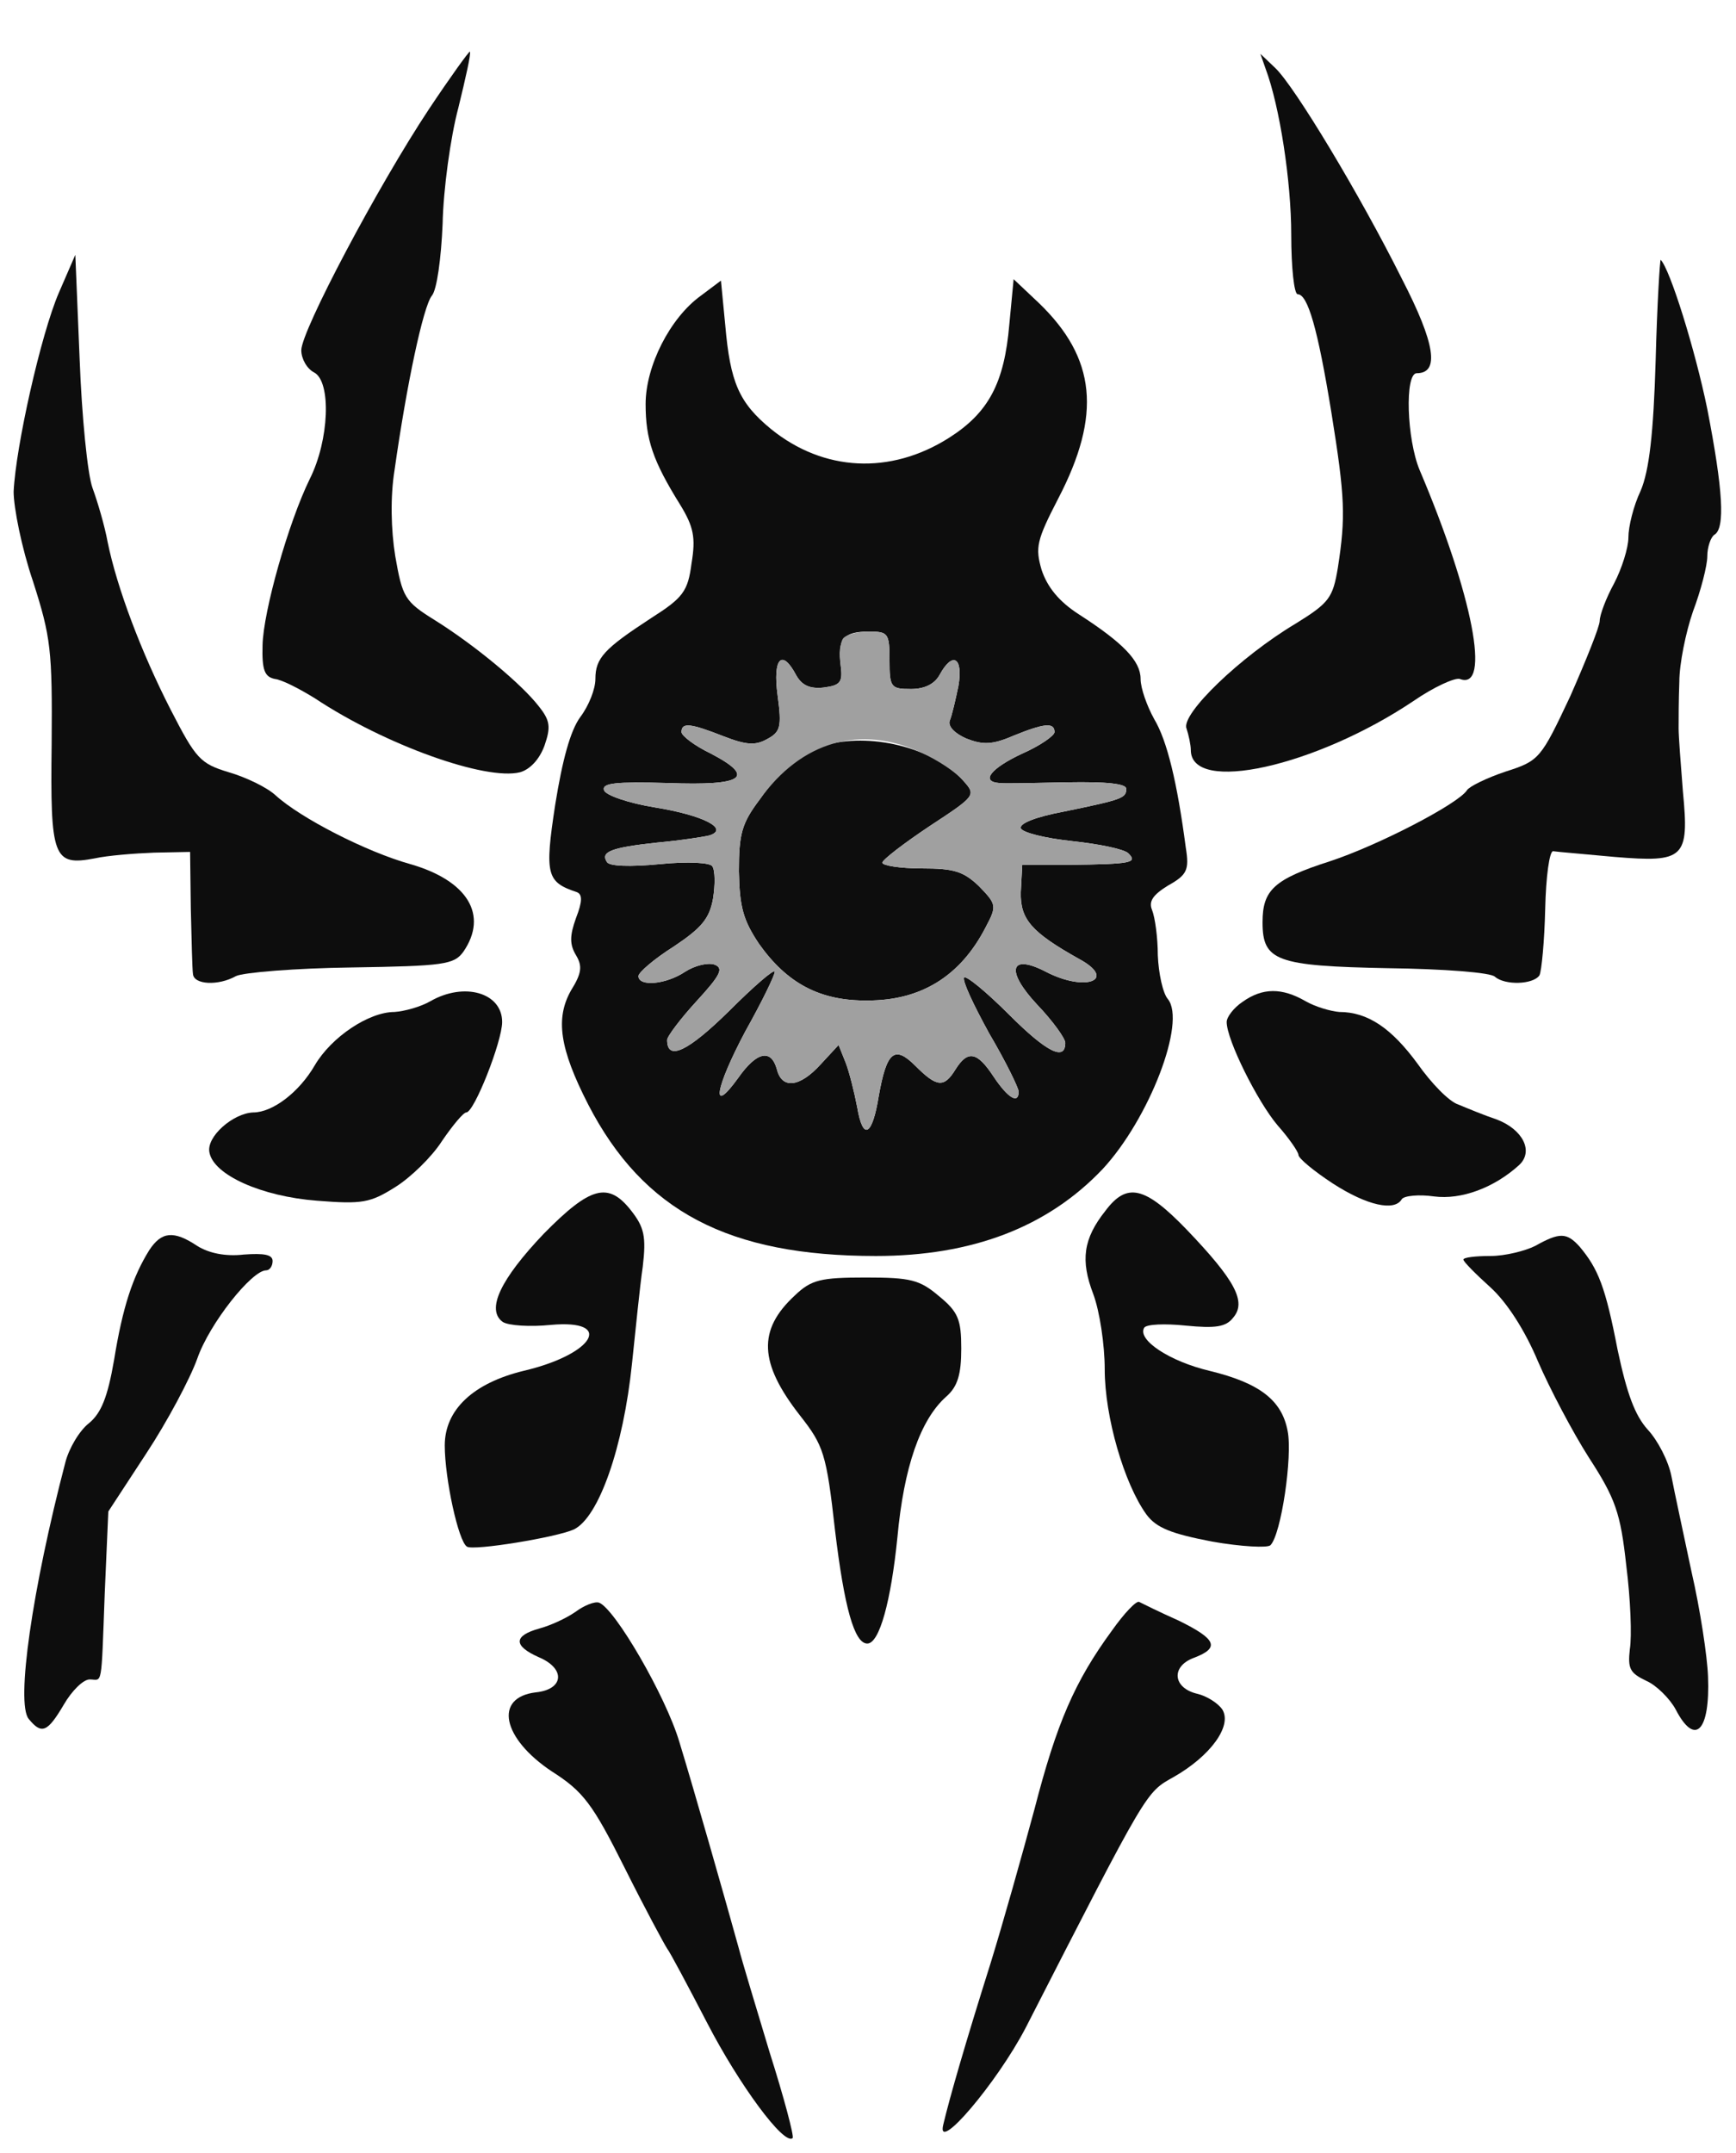 <?xml version="1.0" encoding="UTF-8"?>
<!--?xml version="1.0" standalone="no"?-->
<svg xmlns="http://www.w3.org/2000/svg" version="1.0" width="242pt" height="300pt" viewBox="0 0 242 300" preserveAspectRatio="xMidYMid meet">
  <g transform="translate(0,300) scale(0.1,-0.1)" fill="#0D0D0D" stroke="none">
    <path class="node" id="node1" d="M598 2848 c-71 -107 -178 -309 -178 -336 0 -12 8 -26 18 -31 24 -13 21 -94 -6 -148 -30 -61 -65 -185 -66 -232 -1 -35 3 -44 17 -47 10 -1 35 -14 56 -27 98 -65 238 -115 286 -103 14 4 27 18 34 37 9 26 8 35 -8 55 -24 31 -89 85 -145 120 -42 26 -45 32 -55 89 -6 37 -7 83 -1 120 17 120 40 228 52 243 7 8 13 52 15 100 1 48 11 121 22 162 10 41 18 76 16 78 -1 1 -27 -35 -57 -80z"></path>
    <path class="node" id="node2" d="M1764 2905 c20 -53 36 -158 36 -232 0 -46 4 -83 9 -83 14 0 28 -48 47 -165 19 -118 20 -145 9 -216 -7 -42 -12 -49 -59 -78 -77 -46 -160 -126 -152 -146 3 -9 6 -23 6 -30 0 -62 174 -23 310 68 29 20 58 33 65 31 44 -17 18 117 -56 291 -18 43 -21 135 -4 135 32 0 26 41 -21 132 -59 118 -149 267 -176 293 l-21 20 7 -20z"></path>
    <path class="node" id="node3" d="M82 2592 c-25 -58 -60 -214 -63 -277 0 -22 11 -78 27 -125 25 -78 27 -96 26 -226 -2 -159 2 -171 60 -160 18 4 56 7 83 8 l50 1 1 -79 c1 -43 2 -85 3 -91 1 -15 35 -17 60 -3 10 5 83 11 161 12 129 2 143 4 156 22 35 51 6 99 -74 122 -61 17 -153 64 -188 96 -12 11 -41 25 -65 32 -40 12 -46 19 -81 87 -41 80 -75 170 -88 234 -4 22 -14 56 -21 75 -7 19 -15 100 -18 180 l-6 145 -23 -53z"></path>
    <path class="node" id="node4" d="M2308 2498 c-3 -102 -9 -154 -21 -182 -10 -21 -17 -50 -17 -65 0 -14 -9 -43 -20 -64 -11 -20 -20 -44 -20 -52 0 -8 -19 -55 -41 -105 -41 -87 -43 -90 -90 -105 -27 -9 -51 -21 -54 -26 -12 -19 -124 -77 -191 -99 -78 -25 -94 -40 -94 -85 0 -54 19 -61 175 -64 77 -1 144 -6 149 -12 14 -12 53 -11 62 2 3 6 7 48 8 92 1 46 6 81 11 81 6 -1 44 -4 86 -8 97 -8 104 -2 95 91 -3 38 -6 77 -6 88 0 11 0 40 1 65 0 25 9 69 19 98 11 29 20 64 20 77 0 13 5 27 10 30 15 9 12 62 -10 175 -17 83 -52 195 -65 208 -1 1 -5 -62 -7 -140z"></path>
    <path class="node" id="node5" d="M977 2588 c-43 -31 -77 -98 -77 -151 0 -49 10 -79 48 -140 19 -31 22 -46 16 -82 -5 -39 -12 -48 -56 -76 -66 -43 -78 -56 -78 -85 0 -14 -9 -37 -21 -53 -14 -19 -25 -60 -35 -122 -15 -98 -12 -108 30 -122 8 -3 8 -13 -1 -36 -9 -25 -9 -37 0 -52 9 -15 8 -25 -7 -49 -22 -39 -16 -81 24 -159 77 -149 196 -211 401 -211 134 0 239 40 316 121 65 70 117 205 91 237 -7 8 -13 36 -14 61 0 25 -4 53 -8 63 -5 12 1 21 22 34 27 15 30 22 25 53 -12 91 -26 149 -44 179 -10 18 -19 43 -19 56 0 25 -24 50 -86 90 -28 18 -44 38 -52 62 -9 31 -7 41 23 99 61 117 53 196 -27 273 l-35 33 -6 -63 c-7 -82 -29 -123 -84 -158 -82 -52 -175 -47 -248 12 -45 37 -57 65 -64 145 l-6 62 -28 -21z m263 -508 c0 -38 2 -40 30 -40 19 0 33 7 40 20 18 33 33 24 26 -16 -4 -19 -9 -41 -12 -48 -3 -8 7 -18 23 -25 23 -9 36 -9 66 4 42 17 57 19 57 5 0 -5 -20 -19 -45 -30 -43 -20 -59 -39 -32 -41 6 -1 49 0 95 1 55 1 82 -2 82 -9 0 -13 -5 -15 -88 -32 -37 -7 -61 -16 -59 -23 2 -6 34 -14 72 -18 37 -4 72 -11 78 -17 13 -13 5 -15 -83 -16 l-65 0 -2 -38 c-1 -38 15 -56 81 -93 54 -29 10 -47 -46 -18 -50 26 -57 2 -12 -46 22 -23 39 -47 39 -53 0 -26 -26 -13 -78 39 -32 32 -60 55 -63 52 -3 -4 13 -38 35 -78 23 -39 41 -76 41 -81 0 -18 -15 -9 -35 21 -23 35 -36 37 -53 10 -16 -26 -26 -25 -56 5 -29 29 -40 20 -51 -42 -9 -56 -22 -63 -30 -16 -4 21 -11 49 -16 62 l-10 25 -25 -27 c-29 -32 -54 -35 -61 -7 -8 29 -28 25 -54 -12 -39 -54 -32 -14 10 65 23 41 41 78 41 83 0 5 -29 -20 -64 -55 -57 -56 -86 -70 -86 -40 0 5 19 30 41 54 34 37 38 46 25 51 -9 3 -27 -1 -41 -10 -27 -18 -65 -21 -65 -6 0 5 22 24 49 41 39 26 50 39 55 67 3 19 3 39 -1 45 -3 5 -33 7 -73 3 -42 -4 -71 -3 -74 3 -9 14 5 20 70 27 33 3 65 8 73 10 28 9 -8 28 -76 39 -37 6 -69 17 -71 24 -3 10 16 12 89 10 106 -4 123 8 60 41 -23 11 -41 25 -41 30 0 14 13 12 59 -6 31 -12 44 -13 60 -4 19 10 21 17 15 61 -7 52 6 66 26 28 8 -14 19 -19 38 -17 23 3 27 7 24 30 -5 38 4 48 39 48 27 0 29 -2 29 -40z"></path>
    <path class="node" id="node6" d="M1155 1963 c-33 -9 -67 -35 -96 -77 -25 -33 -29 -48 -29 -100 1 -50 6 -68 28 -101 39 -55 85 -80 152 -79 74 0 129 34 164 102 16 30 15 32 -9 57 -22 21 -35 25 -80 25 -30 0 -55 4 -55 8 0 4 30 27 66 51 64 42 65 43 47 63 -39 44 -123 67 -188 51z"></path>
    <path class="node" id="node7" d="M600 1605 c-14 -8 -36 -14 -50 -15 -36 0 -88 -35 -111 -74 -22 -38 -59 -66 -86 -66 -28 -1 -66 -34 -61 -56 6 -31 72 -61 150 -67 63 -5 74 -3 109 19 21 13 51 42 65 64 15 22 30 40 34 40 11 0 50 99 50 126 0 41 -53 56 -100 29z"></path>
    <path class="node" id="node8" d="M1732 1604 c-12 -8 -22 -21 -22 -28 0 -25 43 -111 71 -144 16 -18 29 -37 29 -41 0 -5 22 -23 48 -40 48 -31 86 -39 96 -22 3 5 24 7 45 4 38 -5 84 12 119 44 20 19 5 49 -31 63 -18 6 -42 16 -54 21 -13 4 -38 30 -57 57 -36 49 -69 72 -109 72 -12 1 -33 7 -47 15 -33 19 -60 19 -88 -1z"></path>
    <path class="node" id="node9" d="M758 1281 c-60 -63 -81 -106 -57 -123 8 -5 38 -7 67 -4 89 8 60 -41 -38 -64 -70 -17 -110 -54 -110 -104 0 -46 19 -134 31 -141 9 -6 125 13 149 24 35 17 69 115 81 231 5 47 11 108 15 135 5 42 2 55 -16 78 -32 41 -57 34 -122 -32z"></path>
    <path class="node" id="node10" d="M1541 1313 c-31 -39 -35 -69 -17 -116 9 -24 16 -71 16 -105 0 -66 27 -159 58 -202 14 -19 35 -27 92 -38 40 -7 77 -9 81 -5 15 15 31 124 24 159 -8 43 -39 67 -109 84 -55 13 -101 43 -91 60 3 5 29 6 58 3 41 -4 56 -2 66 11 19 22 3 52 -65 123 -58 60 -83 66 -113 26z"></path>
    <path class="node" id="node11" d="M208 1258 c-23 -37 -37 -79 -49 -153 -9 -52 -18 -74 -35 -88 -13 -10 -28 -35 -33 -55 -46 -176 -69 -335 -51 -357 18 -22 26 -19 49 20 11 19 27 35 36 35 18 0 16 -15 21 120 l5 114 53 81 c29 44 61 104 71 132 17 49 76 123 96 123 5 0 9 6 9 13 0 9 -12 11 -40 9 -26 -3 -49 2 -65 12 -33 22 -50 20 -67 -6z"></path>
    <path class="node" id="node12" d="M2140 1264 c-14 -7 -42 -14 -62 -14 -21 0 -38 -2 -38 -5 0 -3 17 -20 38 -39 23 -21 48 -60 66 -103 16 -37 48 -98 71 -134 37 -57 44 -77 52 -150 6 -47 8 -99 5 -117 -3 -27 0 -33 23 -44 14 -6 33 -25 41 -40 27 -52 48 -30 45 46 -1 28 -11 94 -23 146 -11 52 -24 112 -28 133 -4 21 -19 50 -33 65 -18 20 -29 50 -42 111 -17 88 -27 113 -53 144 -18 20 -28 20 -62 1z"></path>
    <path class="node" id="node13" d="M1108 1195 c-52 -48 -50 -94 7 -167 33 -42 37 -53 49 -160 13 -108 27 -158 45 -158 17 0 33 59 42 148 9 98 32 164 68 196 16 14 21 31 21 67 0 40 -4 51 -31 73 -27 23 -40 26 -102 26 -63 0 -76 -3 -99 -25z"></path>
    <path class="node" id="node14" d="M802 754 c-13 -9 -35 -19 -50 -23 -36 -10 -37 -24 -1 -40 38 -16 35 -45 -4 -49 -59 -7 -47 -64 22 -110 44 -28 57 -45 102 -135 28 -56 55 -106 59 -112 4 -5 29 -52 56 -104 44 -85 107 -171 119 -160 2 3 -12 56 -32 119 -19 63 -39 129 -43 145 -18 65 -63 223 -83 288 -19 64 -90 186 -112 194 -6 2 -21 -4 -33 -13z"></path>
    <path class="node" id="node15" d="M1550 728 c-52 -71 -77 -129 -108 -249 -17 -63 -44 -159 -61 -214 -35 -111 -57 -187 -66 -225 -11 -43 75 58 115 135 171 334 167 327 206 349 51 29 82 71 68 94 -6 9 -22 19 -35 22 -34 8 -37 38 -5 50 37 14 32 26 -21 52 -27 12 -51 24 -55 26 -4 2 -21 -16 -38 -40z"></path>
  </g>
  <g transform="translate(0,300) scale(0.1,-0.1)" fill="#A0A0A0" stroke="none">
    <path class="node" id="node17" d="M1175 2110 c-4 -6 -5 -23 -3 -38 3 -23 -1 -27 -24 -30 -19 -2 -30 3 -38 17 -20 38 -33 24 -26 -28 6 -44 4 -51 -15 -61 -16 -9 -29 -8 -60 4 -46 18 -59 20 -59 6 0 -5 18 -19 41 -30 63 -33 46 -45 -60 -41 -73 2 -92 0 -89 -10 2 -7 34 -18 71 -24 68 -11 104 -30 76 -39 -8 -2 -40 -7 -73 -10 -65 -7 -79 -13 -70 -27 3 -6 32 -7 74 -3 40 4 70 2 73 -3 4 -6 4 -26 1 -45 -5 -28 -16 -41 -55 -67 -27 -17 -49 -36 -49 -41 0 -15 38 -12 65 6 14 9 32 13 41 10 13 -5 9 -14 -25 -51 -22 -24 -41 -49 -41 -54 0 -30 29 -16 86 40 35 35 64 60 64 55 0 -5 -18 -42 -41 -83 -42 -79 -49 -119 -10 -65 26 37 46 41 54 12 7 -28 32 -25 61 7 l25 27 10 -25 c5 -13 12 -41 16 -62 8 -47 21 -40 30 16 11 62 22 71 51 42 30 -30 40 -31 56 -5 17 27 30 25 53 -10 20 -30 35 -39 35 -21 0 5 -18 42 -41 81 -22 40 -38 74 -35 78 3 3 31 -20 63 -52 52 -52 78 -65 78 -39 0 6 -17 30 -39 53 -45 48 -38 72 12 46 56 -29 100 -11 46 18 -66 37 -82 55 -81 93 l2 38 65 0 c88 1 96 3 83 16 -6 6 -41 13 -78 17 -38 4 -70 12 -72 18 -2 7 22 16 59 23 83 17 88 19 88 32 0 7 -27 10 -82 9 -46 -1 -89 -2 -95 -1 -27 2 -11 21 32 41 25 11 45 25 45 30 0 14 -15 12 -57 -5 -30 -13 -43 -13 -66 -4 -16 7 -26 17 -23 25 3 7 8 29 12 48 7 40 -8 49 -26 16 -7 -13 -21 -20 -40 -20 -28 0 -30 2 -30 40 0 38 -2 40 -29 40 -17 0 -33 -5 -36 -10z m110 -159 c22 -10 48 -27 58 -39 18 -20 17 -21 -47 -63 -36 -24 -66 -47 -66 -51 0 -4 25 -8 55 -8 45 0 58 -4 80 -25 24 -25 25 -27 9 -57 -35 -68 -90 -102 -164 -102 -67 -1 -113 24 -152 79 -22 33 -27 51 -28 101 0 52 4 67 29 100 58 81 140 105 226 65z"></path>
  </g>
</svg>
